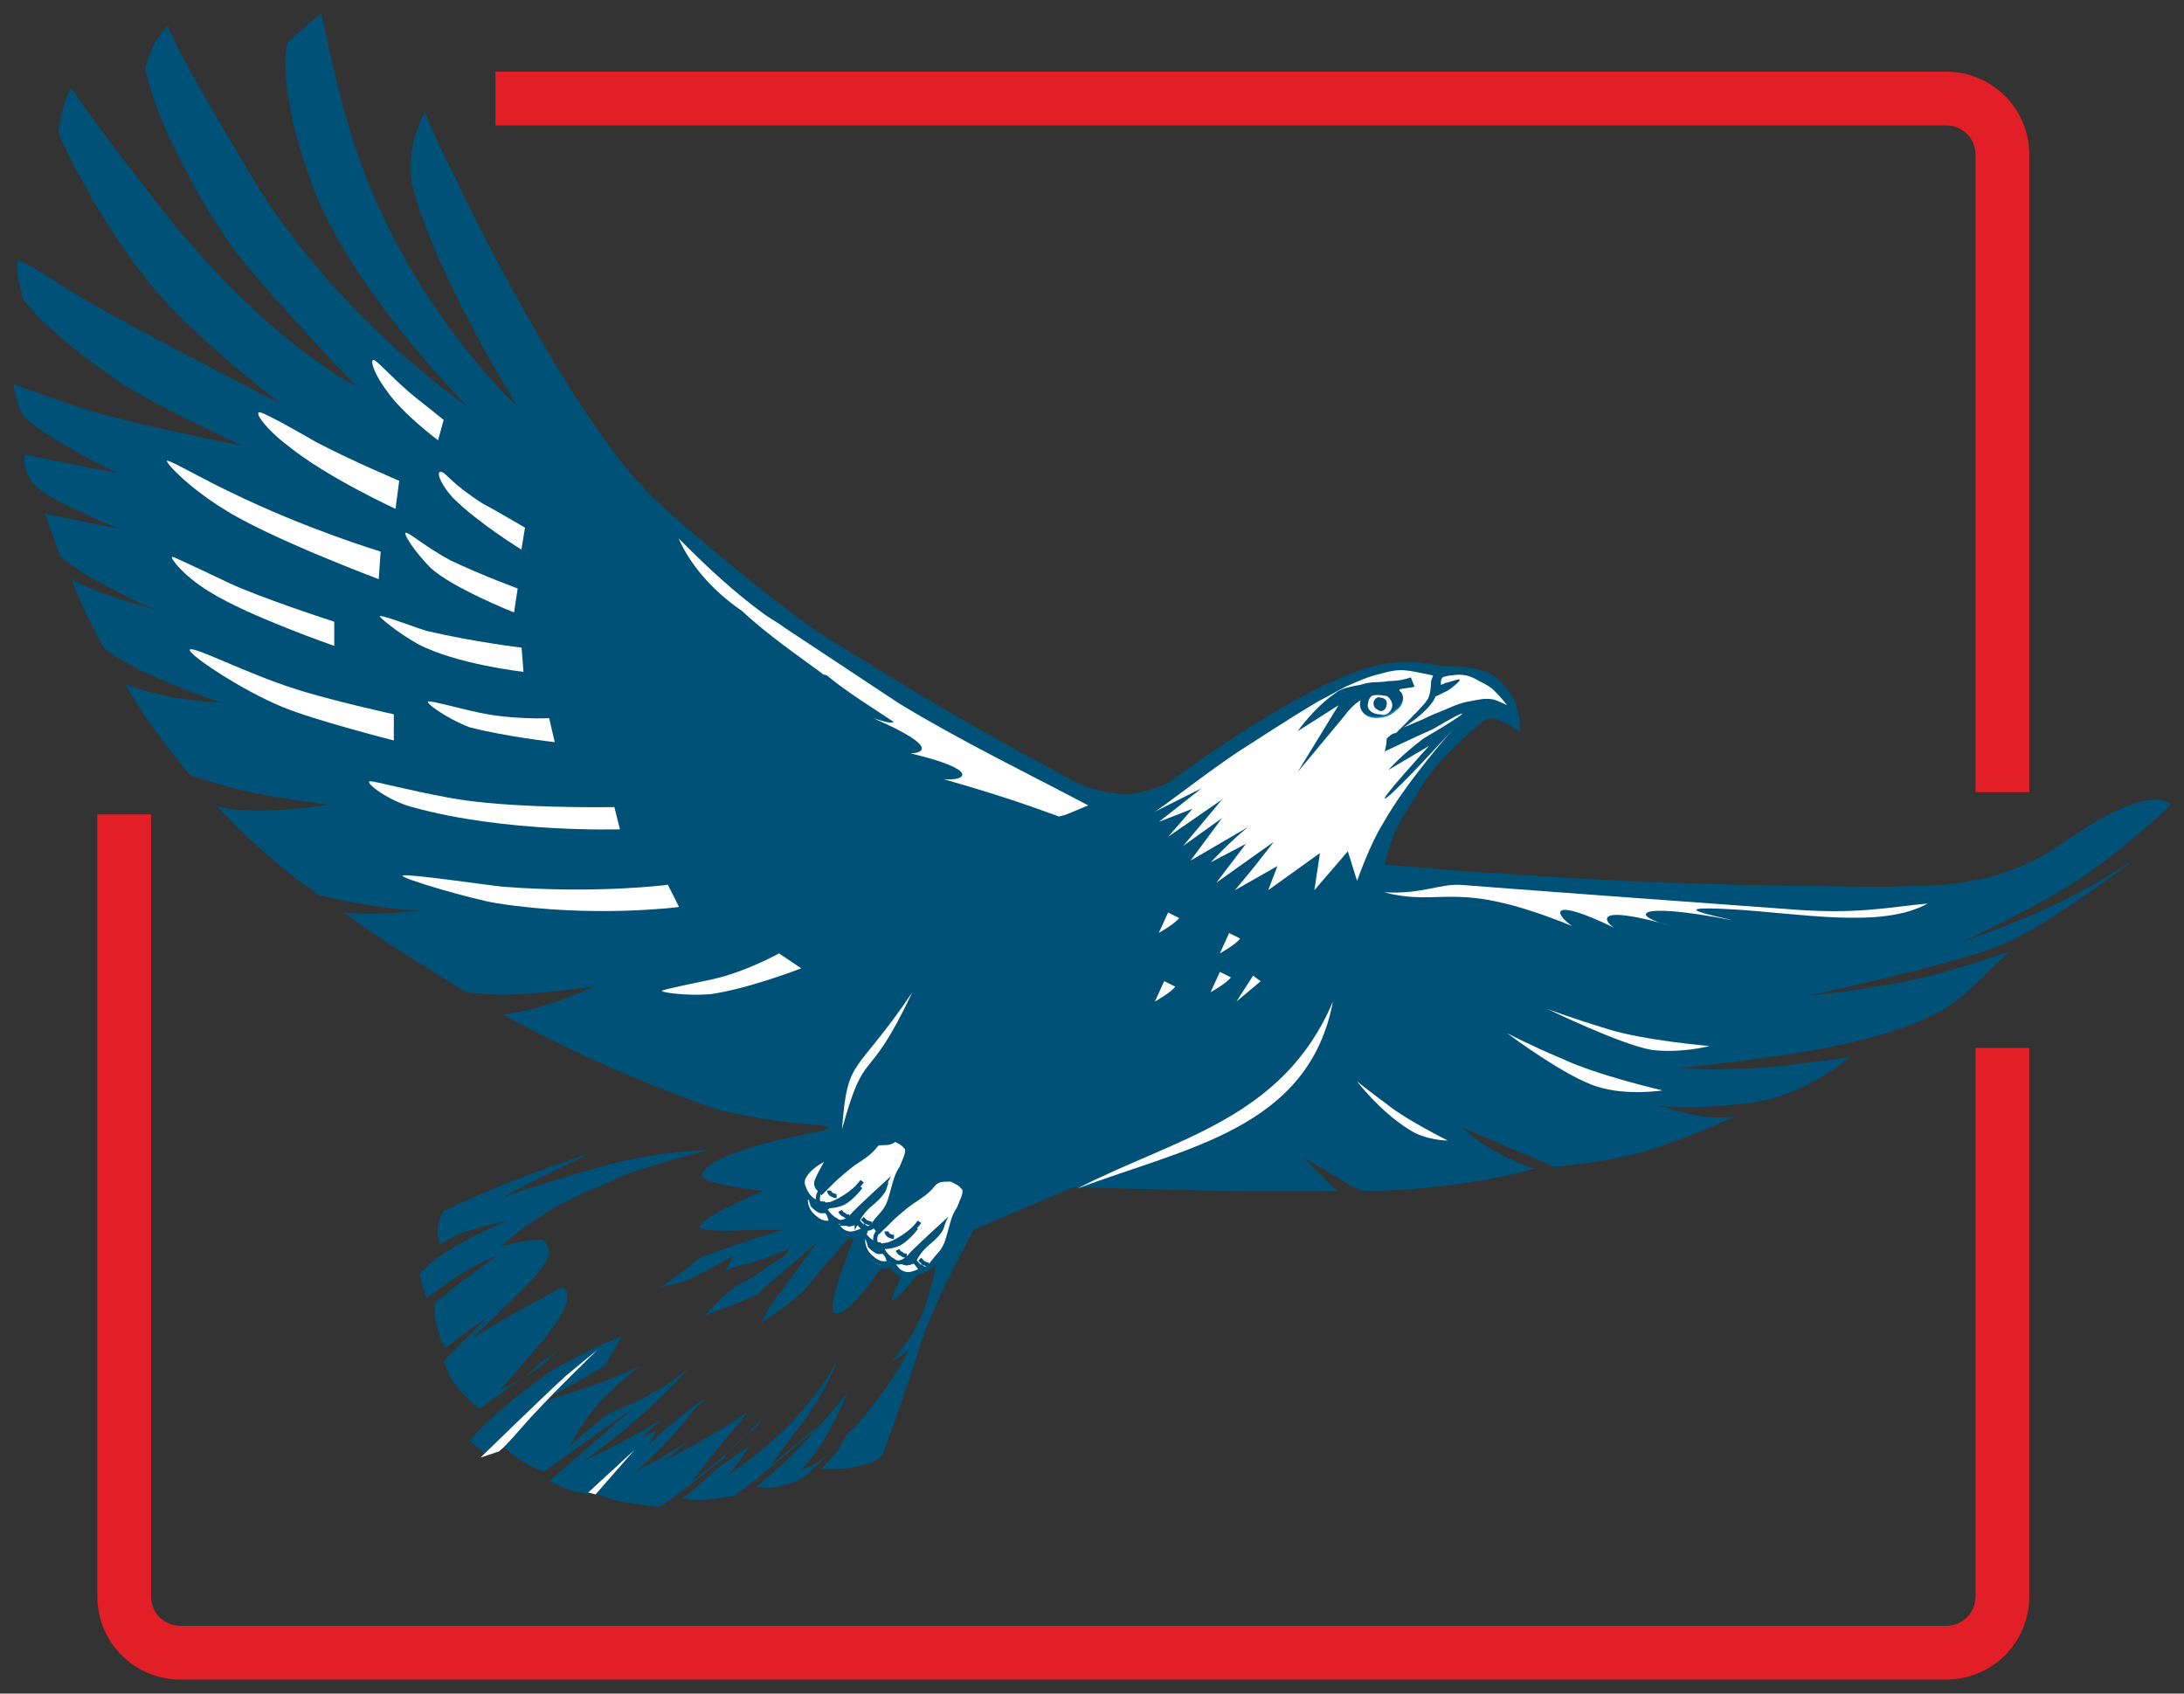 <?xml version="1.0" encoding="UTF-8"?>
<svg id="Layer_1" xmlns="http://www.w3.org/2000/svg" version="1.1" viewBox="0 0 1012.1 784.8">
  <rect x="0" y="0" width="1012.1" height="784.8" fill="#333333" stroke="none"/>
  <!-- Generator: Adobe Illustrator 29.6.1, SVG Export Plug-In . SVG Version: 2.1.1 Build 9)  -->
  <defs>
    <style>
      .st0 {
        fill: #fff;
      }

      .st0, .st1, .st2, .st3 {
        fill-rule: evenodd;
      }

      .st4 {
        fill: none;
        stroke: #005178;
        stroke-miterlimit: 10;
        stroke-width: 1.9px;
      }

      .st1 {
        fill: #005178;
      }

      .st2 {
        fill: #0c7cba;
      }

      .st3 {
        fill: #e21f26;
      }
    </style>
  </defs>
  <path class="st3" d="M915.5,367.1V71.8c0-7.7-6-13.7-13.7-13.7H229.6v-24.9h672.2c21.5,0,38.6,17.2,38.6,38.6v295.3h-24.9ZM70,377.4v362.3c0,7.7,6,13.7,13.7,13.7h818.1c7.7,0,13.7-6,13.7-13.7v-254.1h24.9v254.1c0,21.5-17.2,38.6-38.6,38.6H83.7c-21.5,0-38.6-17.2-38.6-38.6v-362.3h24.9Z"/>
  <g>
    <path class="st1" d="M249.4,634.1l-6.9,4.3c-4.3,2.6-6.9,4.3-8.6,6-3.4,2.6-7.7,5.2-12,8.6-3.4-3.4-8.6-7.7-12-12.9-1.7-2.6-3.4-6.9-4.3-9.4,10.3-10.3,20.6-20.6,20.6-20.6,0,0-10.3,6.9-19.7,14.6-1.7-2.6-3.4-6-4.3-12-.9-2.6-.9-6-.9-8.6,12-10.3,29.2-22.3,29.2-22.3,0,0-14.6,5.2-32.6,19.7-.9-1.7-1.7-4.3-2.6-7.7,0-.9-.9-2.6-.9-3.4,1.7-1.7,4.3-4.3,6-6,17.2-12,35.2-18.9,35.2-18.9,0,0-8.6,1.7-19.7,5.2-5.2,1.7-12,6-12,6,0,0-3.4-7.7,1.7-15.5,18-8.6,42.9-18.9,67.8-26.6-18.9,8.6-41.2,20.6-41.2,20.6,0,0,15.5-6,49.8-15.5,22.3-6,46.4-6.9,46.4-6.9,0,0-19.7,5.2-35.2,10.3-5.2,1.7-10.3,4.3-15.5,6.9-5.2,1.7-12,5.2-17.2,7.7-17.2,9.4-28.3,19.7-28.3,19.7,0,0,18-4.3,19.7-2.6.9.9,2.6,2.6,2.6,5.2l-2.6,1.7,2.6-1.7c0,3.4-3.4,8.6-12,17.2l-24,23.2s14.6-9.4,36.1-20.6l6-3.4c2.6,1.7,6,6-7.7,23.2l-21.5,24.9,2.6-1.7c1.7,0,4.3-2.6,8.6-4.3l7.7-6.9,7.7-5.2c-2.6,2.6-6,5.2-8.6,7.7Z"/>
    <path class="st1" d="M331.8,513.9c-29.2-10.3-62.7-24-98.7-43.8l6-.9c16.3-2.6,36.1-12,36.1-12,0,0-18.9,2.6-33.5,3.4-8.6.9-18.9,0-25.8-.9-18-11.2-37.8-23.2-56.7-36.9,16.3,1.7,36.1-.9,36.1-.9,0,0-10.3,0-24.9-2.6-7.7-.9-16.3-3.4-22.3-4.3-4.3-3.4-8.6-6-12.9-9.4-12.9-10.3-24-20.6-34.3-31.8,4.3.9,8.6,1.7,13.7,1.7,16.3.9,37.8-2.6,37.8-2.6,0,0-19.7-2.6-33.5-5.2-12-2.6-26.6-6.9-30.9-8.6-12-14.6-22.3-28.3-30-42.1,2.6.9,5.2,1.7,7.7,2.6,15.5,5.2,36.9,6,36.9,6,0,0-18-6-30.9-12-8.6-3.4-17.2-8.6-23.2-12.9-6.9-12-12-23.2-15.5-32.6l4.3,2.6c15.5,6.9,35.2,12,35.2,12,0,0-9.4-3.4-23.2-11.2-8.6-4.3-16.3-9.4-21.5-13.7-4.3-12.9-6.9-19.7-6.9-19.7l34.3,6.9s-21.5-8.6-34.3-16.3c-12-7.7-9.4-18-9.4-18l42.9,8.6s-40.3-19.7-44.6-28.3c-3.4-8.6-3.4-12.9-3.4-12.9,0,0,6.9,2.6,29.2,10.3,22.3,7.7,76.4,18,76.4,18,0,0-41.2-18.9-57.5-30-13.7-9.4-35.2-25.8-43.8-37.8-.9-4.3-2.6-8.6-2.6-12.9v-5.2s4.3.9,22.3,12.9,100.4,54.1,100.4,54.1c0,0-42.1-31.8-61-55.8C43.3,99.3,27,61.5,27,61.5c0,0,.9-7.7,2.6-12,.9-5.2,3.4-8.6,3.4-8.6,0,0,7.7,12,37.8,50.6,50.6,66.1,94.4,87.6,94.4,87.6,0,0-37.8-39.5-54.1-60.1-16.3-20.6-31.8-52.4-36.9-65.2-5.2-12.9-6.9-22.3-6.9-22.3,0,0,2.6-8.6,5.2-12.9,1.7-2.6,5.2-6.9,5.2-6.9,0,0,0,5.2,38.6,69.5,38.6,65.2,100.4,107.3,100.4,107.3,0,0-54.1-54.1-72.1-103-12.9-34.3-13.7-58.4-11.2-66.1,0,0,15.5-13.7,15.5-12.9.9,2.6,4.3,22.3,12,49.8,23.2,81.6,79,132.2,79,132.2,0,0-38.6-61.8-48.9-103-3.4-18,6-33.5,6-33.5,0,0,1.7,6,15.5,33.5,12.9,27.5,55.8,110.7,88.4,143.4,13.7,13.7,62.7,54.1,79,64.4,70.4,44.6,99.6,58.4,115.9,67.8,9.4,5.2,19.7,6.9,27.5,6.9,8.6-.9,16.3-4.3,18-5.2,16.3-12,65.2-46.4,95.3-54.1,17.2-4.3,30,0,31.8,0s18-.9,25.8,6c7.7,6.9,10.3,14.6,10.3,24.9,0,0-11.2-9.4-16.3-6-5.2,3.4-18.9,17.2-18.9,17.2-6,6-12,15.5-14.6,20.6-6.9,9.4-10.3,18.9-11.2,22.3l-1.7,6.9c27.5,2.6,66.1,5.2,97.9,6.9,42.1,2.6,116.8,3.4,134.8,3.4,21.5-.9,48.9,1.7,80.7-19.7,43.8-30.9,50.6-18,50.6-18,0,0-23.2,22.3-46.4,36.9-22.3,13.7-50.6,26.6-50.6,26.6,0,0,24.9-8.6,42.9-17.2,15.5-6.9,37.8-21.5,37.8-21.5,0,0-40.3,30.9-61,39.5-19.7,8.6-91,24-91,24,0,0,34.3-3.4,57.5-9.4,24.9-6.9,36.1-11.2,36.1-11.2,0,0-6,6-19.7,18.9-13.7,12.9-36.9,19.7-61,24.9-24,5.2-72.1,10.3-72.1,10.3,0,0,19.7,1.7,45.5-.9,24-2.6,33.5-4.3,33.5-4.3,0,0-21.5,18.9-48.1,21.5-30.9,3.4-42.1.9-42.1.9,0,0,15.5,4.3,22.3,5.2,7.7.9,14.6,0,14.6,0,0,0-30,13.7-48.9,18-18.9,4.3-35.2,5.2-35.2,5.2l-42.1-18c1.7,1.7,4.3,3.4,6,5.2,16.3,11.2,27.5,13.7,27.5,13.7,0,0-27.5,8.6-71.3,10.3h-9.4c-2.6-1.7-6-2.6-7.7-4.3l-18.9-11.2,15.5,15.5c-42.1.9-91-.9-121.9-1.7l-46.4,19.7c-8.6,16.3-19.7,36.9-25.8,56.7-3.4,12-16.3,47.2-16.3,47.2,0,0-1.7,4.3-12.9,6-7.7,1.7-15.5.9-15.5.9,0,0,5.2-5.2,7.7-8.6,1.7-3.4,3.4-6,5.2-8.6,3.4-2.6,6-6,8.6-9.4,12.9-15.5,18.9-28.3,18.9-28.3l-7.7,5.2c3.4-4.3,7.7-9.4,10.3-14.6,8.6-14.6,11.2-37.8,11.2-37.8,0,0-18.9,24.9-21.5,24-1.7-.9,12-24,18-45.5,6-21.5-3.4.9-14.6,18-11.2,17.2-24,35.2-30,33.5-5.2-1.7,11.2-40.3,11.2-40.3,0,0-6,6.9-13.7,16.3l.9-1.7s-5.2,6-12.9,15.5c-6,5.2-14.6,12-19.7,14.6,1.7-2.6,3.4-6.9,6.9-11.2l19.7-26.6s-9.4,8.6-24,20.6l-4.3,4.3c-2.6.9-6,2.6-10.3,4.3l-13.7,5.2c.9-1.7,11.2-12,14.6-13.7,6.9-3.4,12-6.9,16.3-10.3,8.6-4.3,7.7-6.9,7.7-6.9,0,0-6,3.4-18.9,6.9-3.4.9-6.9,1.7-10.3,3.4l3.4-6.9s-12.9,7.7-23.2,12l-10.3,2.6c6-4.3,12-8.6,17.2-12.9l2.6-1.7,3.4-.9c23.2-8.6,33.5-11.2,33.5-11.2h-14.6s-24.9,1.7-24-1.7c.9-4.3,29.2-16.3,29.2-16.3,0,0-28.3-3.4-28.3-6.9s6-8.6,27.5-14.6c20.6-6,45.5-7.7,22.3-9.4-22.3-1.7-42.9-6.9-42.9-6.9Z"/>
    <path class="st1" d="M352.4,687.3c10.3-7.7,18-16.3,23.2-21.5-11.2,12-23.2,21.5-23.2,21.5Z"/>
    <path class="st1" d="M383.3,674.4c-3.4,3.4-6.9,6.9-11.2,10.3-1.7,1.7-12.9,6-21.5,4.3.9-.9,12.9-10.3,24-22.3,2.6-3.4,4.3-5.2,4.3-5.2,0,0-11.2,9.4-22.3,18.9-6,5.2-12,9.4-16.3,12.9-4.3,0-15.5,3.4-24,.9,5.2-3.4,11.2-9.4,17.2-14.6,4.3-2.6,8.6-6,13.7-9.4-5.2,8.6-10.3,13.7-10.3,13.7,0,0,17.2-11.2,30.9-25.8,11.2-12,18-23.2,20.6-28.3-1.7,4.3-6.9,17.2-18.9,32.6l-12.9,17.2c11.2-9.4,22.3-18.9,22.3-18.9,0,0-1.7,1.7-4.3,5.2,11.2-11.2,18-20.6,18-20.6,0,0-2.6,7.7-8.6,18-6,11.2-12.9,18-12.9,18,0,0,6-1.7,12-6.9Z"/>
    <path class="st1" d="M336.1,675.3c-11.2,8.6-24.9,19.7-30.9,23.2-2.6-.9-7.7-.9-17.2-2.6-6.9-1.7-11.2-3.4-13.7-5.2l-1.7,1.7-4.3-.9s-1.7,0-4.3-.9-9.4-4.3-9.4-4.3l39.5-34.3-42.1,30s-6.9-2.6-12.9-6.9c-2.6-1.7-5.2-4.3-8.6-6.9l-6,5.2c-4.3-3.4-6.9-6-6.9-6,0,0,7.7-8.6,16.3-15.5,3.4-3.4,12.9-10.3,22.3-17.2,5.2-2.6,11.2-6,19.7-10.3l12-5.2c-1.7,4.3-5.2,9.4-7.7,13.7-21.5,12.9-30.9,17.2-30.9,17.2,0,0,30.9-8.6,47.2-17.2-5.2,4.3-11.2,9.4-15.5,13.7-11.2,11.2-17.2,24-17.2,24,0,0,6-6,18-15.5,8.6-3.4,20.6-8.6,30-15.5l6.9-5.2c-5.2,6-12.9,13.7-21.5,21.5-18.9,16.3-27.5,21.5-27.5,21.5,0,0,22.3-10.3,36.9-19.7-7.7,6.9-9.4,8.6-9.4,8.6l6.9-3.4c-2.6,5.2-4.3,7.7-4.3,7.7,0,0,6.9-7.7,21.5-18.9l5.2-3.4c-4.3,4.3-8.6,9.4-12,13.7-10.3,12-19.7,19.7-19.7,19.7,0,0,12.9-6,24.9-14.6-8.6,7.7-12.9,10.3-12.9,10.3,0,0,25.8-12.9,39.5-23.2-1.7,2.6-3.4,5.2-6,7.7-16.3,19.7-18.9,24-18.9,24,0,0,12.9-9.4,24-20.6,3.4-3.4,6-6,8.6-8.6l-3.4,4.3c-8.6,6.9-12,10.3-14.6,13.7Z"/>
    <path class="st0" d="M222.8,675.3s30-29.2,39.5-37.8c10.3-8.6,14.6-12,14.6-12,0,0-24.9,24-35.2,36.1-11.2,12.9-11.2,11.2-11.2,11.2l-7.7,2.6Z"/>
    <polygon class="st0" points="276 692.5 294 671.9 272.6 691.6 276 692.5"/>
    <path class="st0" d="M641.7,413.5c18,.9,25.8-4.3,36.1-3.4,10.3.9,115,8.6,151.1,11.2,31.8,2.6,45.5-.9,64.4-2.6-21.5,12-60.1,4.3-91.9,2.6-31.8-1.7-5.2,3.4,1.7,5.2-48.1-9.4-47.2-1.7-28.3,2.6-39.5-11.2-30-.9-26.6.9-30-14.6-28.3-6.9-19.7-.9-54.9-22.3-59.2-8.6-86.7-15.5Z"/>
    <path class="st0" d="M791.9,484.7s-30-2.6-46.4-7.7c-17.2-5.2-28.3-9.4-28.3-9.4,0,0,33.5,16.3,48.1,18.9,13.7,1.7,26.6-1.7,26.6-1.7Z"/>
    <path class="st0" d="M770.5,505.3s-30-6.9-46.4-14.6c-16.3-6.9-25.8-12-25.8-12,0,0,27.5,20.6,42.1,24.9,13.7,4.3,30,1.7,30,1.7Z"/>
    <path class="st0" d="M670.9,528.5s-18.9-9.4-27.5-16.3c-9.4-6.9-14.6-11.2-14.6-11.2,0,0,10.3,13.7,24,22.3,7.7,5.2,18,5.2,18,5.2Z"/>
    <path class="st0" d="M565.3,450.4l-4.3,9.4s7.7-4.3,9.4-6.9l-5.2-2.6Z"/>
    <polygon class="st0" points="580.7 452.1 573 464.1 584.2 454.7 580.7 452.1"/>
    <path class="st0" d="M541.3,422.9l-4.3,9.4s7.7-4.3,9.4-6.9l-5.2-2.6Z"/>
    <path class="st0" d="M569.6,432.4l-4.3,9.4s7.7-4.3,9.4-6.9l-5.2-2.6Z"/>
    <path class="st0" d="M539.5,454.7l-4.3,9.4s7.7-4.3,9.4-6.9l-5.2-2.6Z"/>
    <path class="st0" d="M241.7,254.7s-19.7-12-31.8-24c-6.9-7.7-7.7-12.9-5.2-12s4.3,5.2,18.9,14.6c3.4,1.7,19.7,11.2,19.7,11.2l-1.7,10.3Z"/>
    <path class="st0" d="M380.7,312.2l2.6.9-2.6-.9Z"/>
    <path class="st0" d="M490.6,378.3c-5.2-1.7-19.7-7.7-53.2-17.2,10.3.9,17.2-4.3-15.5-12,3.4,0,16.3-1.7-17.2-16.3,5.2,1.7,8.6,2.6,9.4,1.7-10.3-6.9-21.5-13.7-30.9-21.5l-2.6-.9,1.7.9c-12.9-9.4-26.6-18.9-38.6-30-13.7-9.4-24-21.5-29.2-33.5l4.3,4.3-1.7-1.7c11.2,11.2,23.2,22.3,36.1,31.8,3.4,2.6,6.9,4.3,10.3,6.9l53.2,35.2c28.3,17.2,58.4,31.8,87.6,47.2l-10.3,4.3-3.4.9Z"/>
    <path class="st0" d="M238.2,283.8s-28.3-11.2-38.6-20.6c-7.7-7.7-13.7-17.2-11.2-16.3,2.6.9,9.4,6.9,20.6,12.9,14.6,6.9,30.9,12.9,30.9,12.9l-1.7,11.2Z"/>
    <path class="st0" d="M242.5,311.3s-30.9-3.4-48.9-12.9c-9.4-5.2-19.7-13.7-17.2-12.9,2.6,0,18,6,21.5,6.9,22.3,5.2,43.8,7.7,43.8,7.7l.9,11.2Z"/>
    <path class="st0" d="M154.9,299.3s-39.5-13.7-57.5-24.9c-12.9-7.7-19.7-17.2-17.2-16.3s22.3,10.3,25.8,12c14.6,6.9,48.9,18,48.9,18v11.2Z"/>
    <path class="st0" d="M175.6,268.4s-50.6-18.9-72.1-32.6c-18-11.2-28.3-23.2-25.8-22.3,3.4.9,18,9.4,29.2,14.6,35.2,17.2,69.5,27.5,69.5,27.5l-.9,12.9Z"/>
    <path class="st0" d="M183.3,235.8s-31.8-14.6-49.8-29.2c-10.3-7.7-16.3-16.3-12.9-15.5s21.5,11.2,25.8,13.7c16.3,8.6,38.6,18,38.6,18l-1.7,12.9Z"/>
    <path class="st0" d="M203,204s-16.3-12-24-23.2c-6.9-9.4-7.7-15.5-5.2-13.7,2.6,1.7,10.3,10.3,18.9,17.2,3.4,2.6,12.9,10.3,12.9,10.3l-2.6,9.4Z"/>
    <path class="st0" d="M182.4,343.1s-36.9-9.4-51.5-15.5c-18.9-7.7-44.6-24.9-42.9-26.6s26.6,11.2,48.1,18c15.5,5.2,46.4,12,46.4,12v12Z"/>
    <path class="st0" d="M287.2,384.3s-53.2,1.7-96.1-10.3c-10.3-2.6-22.3-11.2-19.7-12,2.6,0,18,4.3,36.9,7.7,27.5,5.2,76.4,4.3,76.4,4.3l2.6,10.3Z"/>
    <path class="st0" d="M314.6,420.3s-39.5,5.2-84.1-1.7c-11.2-1.7-46.4-12-43.8-12.9s37.8,4.3,46.4,5.2c43.8,3.4,76.4-.9,76.4-.9l5.2,10.3Z"/>
    <path class="st0" d="M257.1,343.9s-23.2-2.6-39.5-6.9c-11.2-4.3-21.5-12-18.9-12s14.6,3.4,23.2,5.2c15.5,3.4,32.6,2.6,32.6,2.6l2.6,11.2Z"/>
    <path class="st0" d="M371.3,448.7s-24,9.4-42.1,12c-11.2.9-24-.9-22.3-1.7,2.6-.9,14.6-3.4,23.2-5.2,15.5-3.4,30.9-12,30.9-12l10.3,6.9Z"/>
    <path class="st0" d="M642.6,342.2c0,.9,0,2.6-.9,6,0,0,16.3-7.7,22.3-10.3,17.2-10.3,20.6-10.3-4.3,4.3-10.3,7.7-16.3,14.6-16.3,14.6l18.9-11.2s-25.8,28.3-19.7,24c6-4.3,30.9-31.8,30.9-31.8,0,0-21.5,24-32.6,43.8-6,9.4-12,26.6-12,26.6l-4.3-13.7-15.5,18,2.6-17.2-24,17.2,4.3-11.2-19.7,11.2,4.3-5.2,4.3-5.2,9.4-12-26.6,18.9,13.7-18-16.3,8.6s8.6-9.4,17.2-16.3l-26.6,15.5,14.6-19.7-18,12.9,18-21.5-24.9,17.2,11.2-12.9-15.5,6,19.7-15.5s-25.8,12.9-22.3,11.2,24-18,39.5-28.3c6.9-4.3,22.3-14.6,36.9-23.2,5.2-2.6,7.7-4.3,12.9-6.9,6-2.6,9.4-4.3,16.3-6,9.4-2.6,11.2-1.7,24,.9l-.9,2.6s0,6-1.7,8.6c-1.7,2.6-5.2,6-9.4,10.3-1.7,1.7-3.4,3.4-5.2,5.2-1.7,0-3.4,1.7-4.3,2.6Z"/>
    <path class="st2" d="M644.3,318.2s3.4.9,5.2,3.4c1.7,2.6,0,6-2.6,7.7-2.6,2.6-6,3.4-9.4,3.4s-6-1.7-6.9-4.3c-1.7-4.3,2.6-7.7,4.3-8.6h5.2c.9-.9,4.3-1.7,4.3-1.7Z"/>
    <path class="st1" d="M644.3,318.2s-2.6.9-4.3.9h-5.2c-1.7.9-5.2,4.3-4.3,8.6.9,3.4,4.3,4.3,6.9,4.3s6-.9,9.4-3.4c2.6-1.7,4.3-5.2,2.6-7.7-1.7-1.7-5.2-2.6-5.2-2.6Z"/>
    <path class="st0" d="M634,325.9c0-2.6,2.6-5.2,6-4.3,2.6,0,5.2,2.6,5.2,5.2s-2.6,5.2-5.2,4.3c-4.3,0-6.9-2.6-6-5.2Z"/>
    <path class="st1" d="M636.5,325.9c0-1.7,1.7-3.4,3.4-2.6,1.7,0,3.4,1.7,2.6,3.4,0,1.7-1.7,3.4-3.4,2.6-1.7-.9-2.6-1.7-2.6-3.4Z"/>
    <path class="st1" d="M619.4,320.8c-10.3,6.9-18,18-18,18l18.9-12-18.9,30.9s18-21.5,21.5-25.8c9.4-12.9,18-9.4,19.7-9.4s3.4-.9,6-1.7v-.9c-.9-.9,4.3-.9,6.9-1.7l-1.7-4.3c-2.6.9-6,1.7-10.3,1.7-5.2.9-7.7,0-12.9,1.7-5.2.9-8.6,1.7-11.2,3.4Z"/>
    <path class="st0" d="M668.3,313.9s2.6-.9,4.3-.9c5.2-.9,8.6,0,12.9,2.6,3.4,1.7,5.2,2.6,7.7,5.2,2.6,2.6,5.2,6,5.2,6,0,0-3.4-1.7-6-2.6-4.3-.9-6.9,0-12,.9-5.2.9-9.4,3.4-16.3,6-5.2,2.6-13.7,6-13.7,6,0,0,11.2-6.9,14.6-13.7,0,0,0-.9.9-.9,1.7-.9,3.4-1.7,5.2-2.6,2.6-1.7,5.2-4.3,5.2-4.3v-.9s-3.4.9-6,1.7c-.9,0-1.7.9-2.6.9,0-1.7,0-2.6.9-3.4h0Z"/>
    <path class="st0" d="M422.8,459.8c-21.5,45.5-21.5,23.2-32.6,63.5,2.6-34.3,6-24,32.6-63.5Z"/>
    <path class="st0" d="M617.7,464.1c-23.2,54.9-73.8,63.5-118.5,86.7,49.8-18.9,107.3-27.5,118.5-86.7Z"/>
    <path class="st0" d="M416.8,582.6s-3.4,3.4-6,4.3c-3.4.9-6-.9-8.6-3.4s-3.4-6.9-2.6-8.6.9-5.2.9-5.2c0,0,2.6,6.9,2.6,7.7.9.9,1.7,1.7,3.4,2.6,2.6.9,5.2-1.7,6,0,1.7.9,4.3,2.6,4.3,2.6Z"/>
    <path class="st4" d="M416.8,582.6s-3.4,3.4-6,4.3c-3.4.9-6-.9-8.6-3.4s-3.4-6.9-2.6-8.6.9-5.2.9-5.2c0,0,2.6,6.9,2.6,7.7.9.9,1.7,1.7,3.4,2.6,2.6.9,5.2-1.7,6,0,1.7.9,4.3,2.6,4.3,2.6"/>
    <path class="st0" d="M409.9,572.3s-5.2-4.3-4.3-6c0-1.7,6-12,6-12,0,0-14.6,6.9-12.9,13.7.9,2.6,1.7,4.3,3.4,6,1.7,1.7,4.3,2.6,6,2.6l1.7-4.3Z"/>
    <path class="st4" d="M409.9,572.3s-5.2-4.3-4.3-6c0-1.7,6-12,6-12,0,0-14.6,6.9-12.9,13.7.9,2.6,1.7,4.3,3.4,6,1.7,1.7,4.3,2.6,6,2.6l1.7-4.3"/>
    <path class="st0" d="M423.6,584.3s-3.4,1.7-4.3.9c-4.3-1.7-8.6-4.3-8.6-4.3,0,0,1.7,6.9,6,9.4,4.3,2.6,7.7-.9,10.3-.9,1.7.9-3.4-5.2-3.4-5.2Z"/>
    <path class="st4" d="M423.6,584.3s-3.4,1.7-4.3.9c-4.3-1.7-8.6-4.3-8.6-4.3,0,0,1.7,6.9,6,9.4,4.3,2.6,7.7-.9,10.3-.9,1.7.9-3.4-5.2-3.4-5.2"/>
    <path class="st0" d="M440.8,546.5c-4.3,0-6,0-8.6,2.6-1.7,2.6-6.9,6-9.4,7.7-2.6,1.7-9.4,6.9-10.3,8.6-1.7,1.7-4.3,4.3-5.2,4.3s0,.9-.9,1.7-3.4,10.3,9.4,3.4c7.7-4.3,10.3-8.6,10.3-8.6,0,0-6,7.7-10.3,9.4-4.3,1.7-6,.9-6.9,1.7-.9.9,1.7,5.2,5.2,6.9,1.7,1.7,5.2.9,8.6-3.4,4.3-4.3,13.7-12.9,13.7-12.9,0,0-1.7,3.4-6,6.9-5.2,4.3-6.9,7.7-6.9,7.7-.9.9,1.7,3.4,2.6,4.3.9.9,3.4,2.6,6-1.7,3.4-4.3,5.2-5.2,6.9-10.3,1.7-5.2,2.6-11.2,5.2-14.6,1.7-4.3,4.3-8.6,1.7-10.3-.9-1.7-5.2-3.4-5.2-3.4Z"/>
    <path class="st4" d="M440.8,546.5c-4.3,0-6,0-8.6,2.6-1.7,2.6-6.9,6-9.4,7.7-2.6,1.7-9.4,6.9-10.3,8.6-1.7,1.7-4.3,4.3-5.2,4.3s0,.9-.9,1.7-3.4,10.3,9.4,3.4c7.7-4.3,10.3-8.6,10.3-8.6,0,0-6,7.7-10.3,9.4-4.3,1.7-6,.9-6.9,1.7-.9.9,1.7,5.2,5.2,6.9,1.7,1.7,5.2.9,8.6-3.4,4.3-4.3,13.7-12.9,13.7-12.9,0,0-1.7,3.4-6,6.9-5.2,4.3-6.9,7.7-6.9,7.7-.9.9,1.7,3.4,2.6,4.3.9.9,3.4,2.6,6-1.7,3.4-4.3,5.2-5.2,6.9-10.3,1.7-5.2,2.6-11.2,5.2-14.6,1.7-4.3,4.3-8.6,1.7-10.3-.9-1.7-5.2-3.4-5.2-3.4"/>
    <path class="st4" d="M415.9,579.2s.9,1.7,1.7,1.7c.9.9,1.7.9,1.7.9h.9"/>
    <path class="st4" d="M410.8,570.6s0,.9.9,1.7,2.6.9,2.6.9"/>
    <polyline class="st4" points="426.2 583.5 427.9 585.2 429.7 586 430.5 586"/>
    <path class="st4" d="M409.1,579.2v-.9c.9-.9,2.6,0,6.9-1.7,2.6-.9,6.9-5.2,8.6-7.7-1.7,1.7-4.3,3.4-7.7,6-5.2,2.6-7.7,3.4-9.4,1.7-.9,0-2.6,0-3.4-.9"/>
    <line class="st4" x1="403.9" y1="575.7" x2="403.9" y2="576.6"/>
    <path class="st4" d="M403.9,576.6c.9.9,1.7,1.7,3.4,2.6h2.6"/>
    <path class="st4" d="M423.6,584.3h0c.9-1.7,2.6-5.2,6.9-8.6,5.2-4.3,6-6.9,6-6.9,0,0-9.4,8.6-13.7,12.9s-2.6,2.6-4.3,3.4c2.6.9,5.2-.9,5.2-.9"/>
    <line class="st4" x1="423.6" y1="584.3" x2="423.6" y2="584.3"/>
    <path class="st4" d="M440.8,546.5s3.4,1.7,6,3.4c1.7,2.6,0,6.9-1.7,10.3-1.7,4.3-3.4,10.3-5.2,14.6-1.7,5.2-4.3,6-6.9,10.3-2.6,3.4-4.3,3.4-5.2,2.6v.9c-2.6,0-6,3.4-10.3.9-1.7-.9-3.4-3.4-4.3-5.2q-.9,0-1.7.9c-3.4.9-6-.9-8.6-3.4s-3.4-6.9-2.6-8.6"/>
    <line class="st4" x1="400.5" y1="574" x2="400.5" y2="573.2"/>
    <path class="st4" d="M400.5,573.2c-.9-1.7-1.7-2.6-2.6-5.2-1.7-7.7,12.9-13.7,12.9-13.7,0,0-6,10.3-6,12s.9,2.6,2.6,4.3c.9-.9,3.4-3.4,5.2-5.2s7.7-6.9,10.3-8.6c2.6-1.7,6.9-4.3,9.4-7.7,1.7-2.6,3.4-2.6,8.6-2.6"/>
    <path class="st0" d="M390.2,563.7s-3.4,3.4-6,4.3c-3.4.9-6-.9-8.6-3.4s-3.4-6.9-2.6-8.6c.9-1.7.9-5.2.9-5.2,0,0,2.6,6.9,2.6,7.7.9.9,1.7,1.7,3.4,2.6,2.6.9,5.2-1.7,6,0,2.6.9,4.3,2.6,4.3,2.6Z"/>
    <path class="st4" d="M390.2,563.7s-3.4,3.4-6,4.3c-3.4.9-6-.9-8.6-3.4s-3.4-6.9-2.6-8.6c.9-1.7.9-5.2.9-5.2,0,0,2.6,6.9,2.6,7.7.9.9,1.7,1.7,3.4,2.6,2.6.9,5.2-1.7,6,0,2.6.9,4.3,2.6,4.3,2.6"/>
    <path class="st0" d="M383.3,553.4s-5.2-4.3-4.3-6c0-1.7,6-12,6-12,0,0-14.6,6.9-12.9,13.7.9,2.6,1.7,4.3,3.4,6,1.7,1.7,4.3,2.6,6,2.6,0,.9,1.7-4.3,1.7-4.3Z"/>
    <path class="st4" d="M383.3,553.4s-5.2-4.3-4.3-6c0-1.7,6-12,6-12,0,0-14.6,6.9-12.9,13.7.9,2.6,1.7,4.3,3.4,6,1.7,1.7,4.3,2.6,6,2.6,0,.9,1.7-4.3,1.7-4.3"/>
    <path class="st0" d="M397,566.3s-3.4,1.7-4.3.9c-4.3-1.7-8.6-4.3-8.6-4.3,0,0,1.7,6.9,6,9.4,4.3,2.6,7.7-.9,10.3-.9s-3.4-5.2-3.4-5.2Z"/>
    <path class="st4" d="M397,566.3s-3.4,1.7-4.3.9c-4.3-1.7-8.6-4.3-8.6-4.3,0,0,1.7,6.9,6,9.4,4.3,2.6,7.7-.9,10.3-.9s-3.4-5.2-3.4-5.2"/>
    <path class="st0" d="M414.2,527.7c-3.4,2.6-6,0-8.6,2.6-1.7,2.6-6.9,6-9.4,7.7-2.6,1.7-9.4,6.9-10.3,8.6-1.7,1.7-4.3,4.3-5.2,4.3s0,.9-.9,1.7c-.9.9-3.4,10.3,9.4,3.4,7.7-4.3,10.3-8.6,10.3-8.6,0,0-6,7.7-10.3,9.4-4.3,1.7-6,.9-6.9,1.7-.9.9,1.7,5.2,5.2,6.9,1.7,1.7,5.2.9,8.6-3.4,4.3-4.3,13.7-12.9,13.7-12.9,0,0-1.7,3.4-6,6.9-5.2,4.3-6.9,7.7-6.9,7.7-.9.9,1.7,3.4,2.6,4.3.9.9,3.4,2.6,6-1.7,3.4-4.3,5.2-5.2,6.9-10.3,1.7-5.2,2.6-11.2,5.2-14.6,1.7-4.3,4.3-8.6,1.7-10.3-.9-1.7-5.2-3.4-5.2-3.4Z"/>
    <path class="st4" d="M414.2,527.7c-3.4,2.6-6,0-8.6,2.6-1.7,2.6-6.9,6-9.4,7.7-2.6,1.7-9.4,6.9-10.3,8.6-1.7,1.7-4.3,4.3-5.2,4.3s0,.9-.9,1.7c-.9.9-3.4,10.3,9.4,3.4,7.7-4.3,10.3-8.6,10.3-8.6,0,0-6,7.7-10.3,9.4-4.3,1.7-6,.9-6.9,1.7-.9.9,1.7,5.2,5.2,6.9,1.7,1.7,5.2.9,8.6-3.4,4.3-4.3,13.7-12.9,13.7-12.9,0,0-1.7,3.4-6,6.9-5.2,4.3-6.9,7.7-6.9,7.7-.9.9,1.7,3.4,2.6,4.3.9.9,3.4,2.6,6-1.7,3.4-4.3,5.2-5.2,6.9-10.3,1.7-5.2,2.6-11.2,5.2-14.6,1.7-4.3,4.3-8.6,1.7-10.3-.9-1.7-5.2-3.4-5.2-3.4"/>
    <path class="st4" d="M389.3,561.1s.9,1.7,1.7,1.7c.9.9,1.7.9,1.7.9h.9"/>
    <path class="st4" d="M384.2,551.7s0,.9.9,1.7c1.7.9,2.6.9,2.6.9"/>
    <polyline class="st4" points="399.6 564.6 401.3 566.3 403.9 567.1 403.9 567.1"/>
    <path class="st4" d="M383.3,560.3v-.9c.9-.9,2.6,0,6.9-1.7,2.6-.9,6.9-5.2,8.6-7.7-1.7,1.7-4.3,3.4-7.7,6-5.2,2.6-7.7,3.4-9.4,1.7-.9,0-2.6,0-3.4-.9"/>
    <line class="st4" x1="377.3" y1="557.7" x2="377.3" y2="557.7"/>
    <path class="st4" d="M377.3,557.7c.9.9,1.7,1.7,3.4,2.6h2.6"/>
    <path class="st4" d="M397,566.3q0-.9,0,0c.9-1.7,2.6-5.2,6.9-8.6,5.2-4.3,6-6.9,6-6.9,0,0-9.4,8.6-13.7,12.9s-2.6,2.6-4.3,3.4c2.6,0,5.2-.9,5.2-.9"/>
    <line class="st4" x1="397" y1="566.3" x2="397" y2="566.3"/>
    <path class="st4" d="M414.2,527.7s3.4,1.7,6,3.4c1.7,2.6,0,6.9-1.7,10.3-1.7,4.3-3.4,9.4-5.2,14.6-1.7,5.2-4.3,6-6.9,10.3-2.6,3.4-4.3,3.4-5.2,2.6v.9c-2.6,0-6,3.4-10.3.9-1.7-.9-3.4-3.4-4.3-5.2q-.9,0-1.7.9c-3.4.9-6-.9-8.6-3.4s-3.4-6.9-2.6-8.6"/>
    <line class="st4" x1="373.9" y1="556" x2="373.9" y2="555.1"/>
    <path class="st4" d="M373.9,555.1c-.9-1.7-1.7-2.6-2.6-5.2-1.7-7.7,12.9-13.7,12.9-13.7,0,0-6,10.3-6,12s.9,2.6,2.6,4.3c.9-.9,3.4-3.4,5.2-5.2,1.7-1.7,7.7-6.9,10.3-8.6,2.6-1.7,6.9-4.3,9.4-7.7,1.7-2.6,5.2,0,8.6-2.6"/>
  </g>
</svg>
